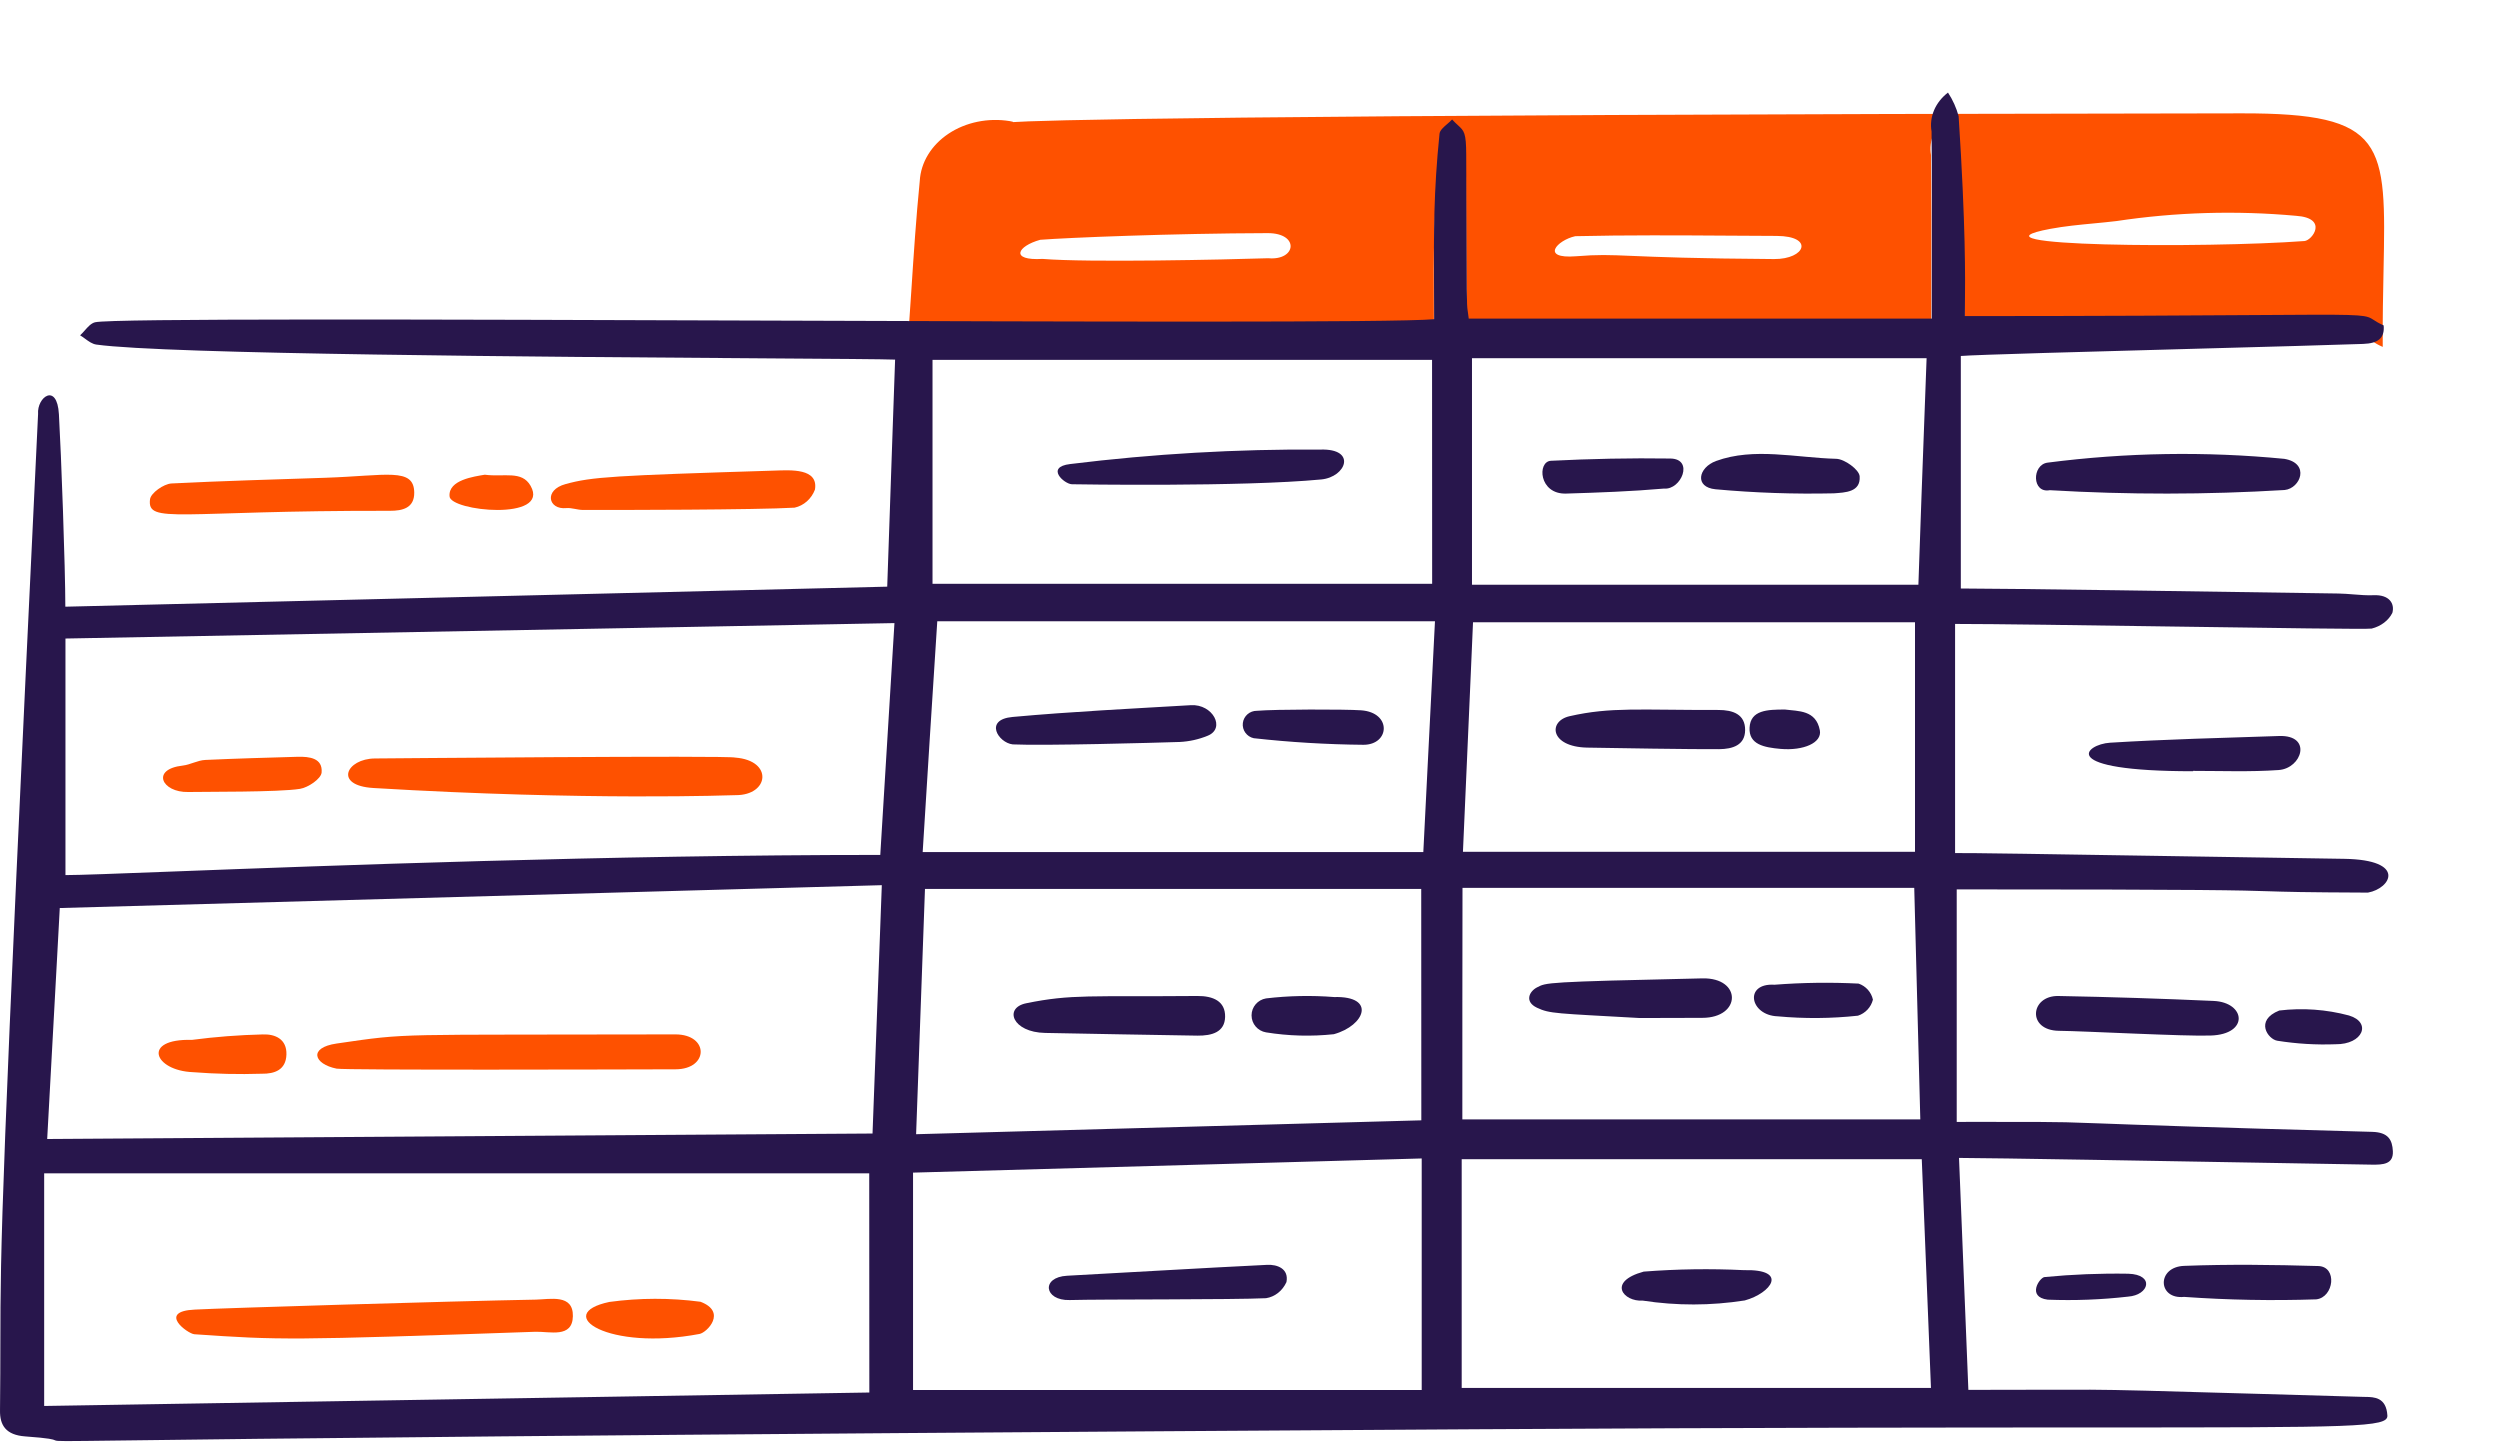 <svg width="397" height="231" viewBox="0 0 397 231" fill="none" xmlns="http://www.w3.org/2000/svg">
<path d="M325.515 77.843C322.648 78.388 322.644 73.812 325.144 73.468C337.623 71.855 350.232 71.652 362.753 72.865C366.878 73.569 365.33 77.545 362.805 77.813C350.386 78.563 337.936 78.573 325.515 77.843V77.843Z" fill="#28164C"/>
<g filter="url(#filter0_d_2902_3572)">
<path d="M92.599 76.981C91.689 76.981 90.756 76.604 89.924 76.686C87.07 76.973 86.311 73.819 89.823 72.869C94.016 71.718 97.257 71.529 122.998 70.731C125.538 70.653 129.991 70.321 129.414 73.749C128.858 75.218 127.644 76.295 126.181 76.617C120.226 76.973 97.811 76.993 92.599 76.981Z" fill="#FE5100"/>
</g>
<g filter="url(#filter1_d_2902_3572)">
<path d="M23.824 75.288C23.948 74.285 25.988 72.851 27.219 72.774C35.346 72.367 43.47 72.144 51.593 71.872C61.399 71.547 65.719 70.178 65.781 74.204C65.819 76.694 63.894 77.12 61.923 77.116C28.133 77.055 23.331 79.289 23.824 75.288Z" fill="#FE5100"/>
</g>
<path d="M326.974 163.693C321.838 163.642 322.391 158.081 326.871 158.164C335.088 158.318 343.307 158.58 351.527 158.948C356.6 159.18 357.22 164.247 351.061 164.443C347.043 164.596 330.992 163.732 326.974 163.693Z" fill="#28164C"/>
<path d="M348.259 122.472C326.401 122.472 331.122 118.184 335.087 117.941C344.021 117.393 352.984 117.175 361.918 116.878C367.241 116.698 365.566 122.024 361.843 122.283C357.32 122.597 352.778 122.417 348.259 122.417V122.472Z" fill="#28164C"/>
<path d="M346.832 205.947C342.624 206.388 342.439 201.174 346.856 201.019C353.949 200.749 361.049 200.84 368.142 201.047C371.213 201.135 370.637 206.011 367.828 206.337C360.827 206.572 353.819 206.442 346.832 205.947V205.947Z" fill="#28164C"/>
<path d="M325.174 206.387C321.793 205.958 323.904 202.858 324.678 202.796C329.094 202.37 333.534 202.194 337.974 202.267C342.181 202.396 341.319 205.667 337.922 205.906C333.695 206.391 329.431 206.552 325.174 206.387V206.387Z" fill="#28164C"/>
<path d="M373.022 161.26C376.673 162.362 375.235 165.874 370.885 165.827C367.791 165.943 364.693 165.757 361.637 165.27C360.183 165.044 357.99 162.047 361.947 160.47C365.656 160.026 369.418 160.295 373.022 161.26Z" fill="#28164C"/>
<g filter="url(#filter2_d_2902_3572)">
<path d="M71.386 74.786C71.202 72.215 75.269 71.677 76.984 71.385C80.06 71.796 82.859 70.683 84.259 73.151C87.442 78.779 71.386 77.198 71.386 74.786Z" fill="#FE5100"/>
</g>
<g filter="url(#filter3_d_2902_3572)">
<path d="M53.456 165.701C49.825 164.976 48.925 162.371 53.456 161.712C65.353 159.977 61.806 160.387 107.256 160.262C112.622 160.262 112.586 165.787 107.281 165.806C99.519 165.83 54.746 165.962 53.456 165.701Z" fill="#FE5100"/>
</g>
<g filter="url(#filter4_d_2902_3572)">
<path d="M30.637 166.262C24.451 166.017 22.436 160.916 30.485 161.132C34.213 160.645 37.961 160.356 41.716 160.267C43.727 160.188 45.563 161.024 45.485 163.466C45.407 165.909 43.602 166.537 41.58 166.508C37.931 166.626 34.278 166.544 30.637 166.262Z" fill="#FE5100"/>
</g>
<g filter="url(#filter5_d_2902_3572)">
<path d="M59.305 121.136C52.93 120.755 54.998 116.479 59.542 116.445C59.943 116.445 115.664 115.941 116.766 116.305C122.828 116.775 122.147 122.312 116.818 122.27C116.413 122.266 93.481 123.184 59.305 121.136Z" fill="#FE5100"/>
</g>
<g filter="url(#filter6_d_2902_3572)">
<path d="M29.893 121.77C25.694 121.867 23.894 118.147 29.034 117.571C30.209 117.438 31.381 116.734 32.609 116.678C37.485 116.456 42.389 116.315 47.265 116.178C49.145 116.13 51.265 116.388 51.073 118.674C50.989 119.673 48.937 121.062 47.633 121.271C44.265 121.818 32.373 121.714 29.893 121.77Z" fill="#FE5100"/>
</g>
<g filter="url(#filter7_d_2902_3572)">
<path d="M85.102 202.379C87.389 202.332 91.038 201.459 90.974 205.007C90.91 208.556 87.285 207.408 84.998 207.486C45.773 208.853 44.531 208.81 30.862 207.878C29.822 207.804 24.914 204.24 30.938 203.962C35.38 203.719 71.497 202.63 85.102 202.379Z" fill="#FE5100"/>
</g>
<g filter="url(#filter8_d_2902_3572)">
<path d="M96.761 202.749C101.567 202.095 106.427 202.085 111.235 202.719C115.489 204.329 112.268 207.606 111.084 207.832C96.61 210.58 87.631 204.683 96.761 202.749Z" fill="#FE5100"/>
</g>
<path d="M165.967 164.029C160.755 163.937 159.359 160.047 162.969 159.317C170.183 157.842 173.094 158.307 190.125 158.163C192.632 158.141 194.599 158.982 194.547 161.481C194.496 163.907 192.453 164.486 190.149 164.46C186.195 164.416 170.104 164.103 165.967 164.029Z" fill="#28164C"/>
<path d="M201.046 163.939C199.718 163.716 198.747 162.577 198.747 161.243C198.747 159.91 199.718 158.771 201.046 158.547C204.636 158.121 208.259 158.049 211.863 158.331C218.572 158.148 216.778 162.863 211.81 164.233C208.225 164.615 204.604 164.517 201.046 163.939V163.939Z" fill="#28164C"/>
<path d="M169.861 206.448C165.789 206.56 165.275 202.81 169.465 202.586C180.039 202.024 190.629 201.372 201.222 200.858C202.847 200.776 204.693 201.476 204.29 203.592C203.662 204.982 202.445 205.941 201.04 206.154C195.843 206.404 175.015 206.305 169.861 206.448Z" fill="#28164C"/>
<path d="M170.218 76.899C169.011 76.872 165.941 74.162 169.953 73.689C183.129 72.064 196.403 71.297 209.684 71.393C215.507 71.209 213.777 75.757 209.817 76.137C197.217 77.341 170.665 76.911 170.218 76.899Z" fill="#28164C"/>
<path d="M160.819 118.21C158.522 117.951 156.213 114.27 160.796 113.853C170.203 112.997 179.685 112.539 189.117 111.982C192.59 111.779 194.679 115.671 191.774 116.837C190.365 117.415 188.871 117.749 187.353 117.824C183.354 117.955 165.664 118.445 160.819 118.21Z" fill="#28164C"/>
<path d="M216.135 112.796C221.047 113.138 220.714 118.273 216.518 118.273C210.693 118.219 204.876 117.87 199.088 117.227C197.975 116.98 197.23 115.941 197.363 114.82C197.496 113.7 198.463 112.859 199.604 112.874C202.526 112.627 213.6 112.619 216.135 112.796Z" fill="#28164C"/>
<path d="M276.913 201.699C284.13 201.523 281.251 205.364 277.07 206.51C271.693 207.354 266.239 207.363 260.86 206.537C257.829 206.744 255.135 203.547 261.017 201.932C266.307 201.52 271.615 201.442 276.913 201.699Z" fill="#28164C"/>
<path d="M260.374 161.662C247.085 160.912 246.112 160.992 244.08 160.031C242.049 159.069 242.839 157.435 244.08 156.796C245.577 156.027 245.218 155.923 270.339 155.365C276.632 155.227 276.556 161.635 270.315 161.635C267.007 161.635 263.703 161.662 260.374 161.662Z" fill="#28164C"/>
<path d="M282.298 161.392C277.856 161.24 276.908 156.07 281.789 156.375C286.233 156.032 290.694 155.972 295.146 156.195C296.298 156.59 297.161 157.555 297.421 158.743C297.122 159.944 296.224 160.907 295.044 161.291C290.809 161.749 286.539 161.783 282.298 161.392V161.392Z" fill="#28164C"/>
<path d="M252.051 118.721C246.142 118.604 245.784 114.52 249.251 113.732C255.806 112.239 260.387 112.773 272.887 112.743C275.2 112.743 277.154 113.433 277.126 115.956C277.102 118.327 275.156 118.952 272.994 118.968C269.389 119.009 255.439 118.786 252.051 118.721Z" fill="#28164C"/>
<path d="M283.451 112.674C285.561 112.949 288.383 112.729 288.992 115.974C289.361 117.957 286.398 119.235 282.776 118.927C280.132 118.695 277.691 118.231 277.832 115.552C277.973 112.75 280.671 112.674 283.451 112.674Z" fill="#28164C"/>
<path d="M272.433 77.697C269.051 77.377 269.664 74.253 272.508 73.207C278.525 71.002 285.25 72.699 291.599 72.859C292.912 72.892 295.234 74.569 295.313 75.639C295.495 78.177 292.991 78.206 291.211 78.341C284.945 78.483 278.676 78.268 272.433 77.697V77.697Z" fill="#28164C"/>
<path d="M264.236 77.586C259.072 78.038 253.884 78.223 248.691 78.381C244.36 78.512 244.082 73.279 246.295 73.171C252.602 72.855 258.95 72.72 265.249 72.814C269.058 72.864 266.98 77.848 264.236 77.586Z" fill="#28164C"/>
<g filter="url(#filter9_d_2902_3572)">
<path fill-rule="evenodd" clip-rule="evenodd" d="M227.695 44.668C227.703 46.383 227.712 48.181 227.712 50.105C222.533 50.574 185.731 50.523 144.161 50.395C144.359 47.674 144.537 44.952 144.715 42.23C145.096 36.392 145.478 30.556 146.058 24.741C146.221 21.794 147.89 19.051 150.633 17.226C153.376 15.401 156.921 14.674 160.348 15.232C160.807 15.306 160.907 15.357 160.859 15.391C164.077 15.155 189.831 14.186 355.962 14C379.014 13.966 378.919 18.643 378.504 39.065V39.065V39.065C378.432 42.587 378.351 46.576 378.378 51.09C377.618 50.757 377.193 50.486 376.85 50.267C376.705 50.175 376.574 50.091 376.439 50.017C375.234 49.351 373.655 49.361 358.02 49.462C348.666 49.522 334.28 49.615 311.933 49.615C311.933 49.125 311.939 48.557 311.946 47.894V47.893V47.892V47.892C311.989 43.666 312.074 35.519 310.942 18.223C310.591 16.924 310.023 15.673 309.254 14.51C307.228 16.052 306.249 18.349 306.646 20.63C306.716 27.416 306.702 34.191 306.687 41.115C306.68 44.05 306.674 47.013 306.674 50.013H233.206C233.146 49.451 233.098 49.151 233.058 48.906C233.048 48.839 233.038 48.776 233.028 48.713C232.884 47.753 232.88 46.773 232.828 30.858V30.856L232.828 30.791C232.822 28.846 232.815 26.678 232.806 24.262C232.794 20.823 232.484 20.541 231.497 19.645C231.237 19.408 230.929 19.128 230.566 18.736C230.346 18.974 230.071 19.208 229.797 19.442C229.21 19.942 228.624 20.442 228.57 20.981C227.628 30.111 227.657 36.432 227.695 44.668ZM332.458 31.481C330.16 31.7 327.862 31.919 325.608 32.339C310.439 35.175 350.3 35.438 365.94 34.277C367.19 34.186 369.801 30.625 364.61 30.27C355.099 29.406 345.491 29.688 336.074 31.107C334.873 31.252 333.666 31.366 332.458 31.481ZM250.143 33.507C258.278 33.318 266.555 33.37 274.95 33.424C277.33 33.439 279.72 33.454 282.118 33.464C288.131 33.487 286.726 37.176 281.719 37.139C269.101 37.053 263.02 36.799 259.19 36.638C255.385 36.479 253.803 36.413 250.243 36.697C244.581 37.136 247.237 34.166 250.115 33.517L250.143 33.507ZM201.323 33.021C186.198 33.065 169.54 33.74 165.211 34.077H165.195C161.526 35.09 160.328 37.422 165.551 37.115C172.75 37.709 194.643 37.227 201.403 37.007C205.883 37.409 206.402 33.021 201.323 33.021Z" fill="#FE5100"/>
</g>
<path fill-rule="evenodd" clip-rule="evenodd" d="M375.268 54.615C377.642 54.53 378.708 53.701 378.525 51.677C377.765 51.339 377.34 51.064 376.997 50.843L376.997 50.842L376.997 50.842L376.996 50.842L376.995 50.841L376.995 50.841L376.994 50.841L376.994 50.84C376.848 50.746 376.718 50.662 376.582 50.586C375.38 49.915 373.797 49.925 358.3 50.031H358.3C348.941 50.094 334.509 50.192 312.022 50.196C312.022 49.701 312.028 49.13 312.034 48.462V48.461V48.461V48.461V48.46V48.459V48.459V48.458V48.456V48.455V48.453C312.078 44.181 312.163 35.943 311.031 18.454C310.679 17.14 310.11 15.876 309.34 14.7C307.313 16.259 306.334 18.582 306.731 20.888C306.801 27.738 306.787 34.578 306.772 41.566V41.569V41.573V41.576V41.579V41.583V41.586V41.59V41.593V41.596V41.6V41.605V41.61V41.615V41.62V41.625V41.63V41.635V41.64V41.645V41.65C306.765 44.602 306.759 47.581 306.759 50.598H233.235C233.176 50.03 233.127 49.726 233.088 49.478C233.077 49.411 233.067 49.347 233.058 49.283C232.913 48.313 232.91 47.322 232.858 31.229C232.851 29.245 232.844 27.032 232.836 24.56C232.823 21.081 232.513 20.797 231.527 19.892C231.266 19.653 230.957 19.37 230.594 18.973C230.373 19.214 230.099 19.45 229.825 19.686C229.237 20.193 228.651 20.698 228.596 21.242C227.654 30.474 227.683 36.865 227.721 45.194V45.194C227.729 46.928 227.737 48.746 227.737 50.69C221.598 51.252 171.016 51.079 120.719 50.906H120.719H120.719H120.718H120.718H120.718H120.717H120.717C68.968 50.728 17.521 50.552 15.09 51.178C14.459 51.341 13.966 51.899 13.469 52.463C13.226 52.738 12.982 53.014 12.72 53.247C12.991 53.408 13.254 53.6 13.516 53.793L13.516 53.793C14.086 54.21 14.654 54.627 15.297 54.718C26.183 56.258 87.34 56.674 120.716 56.901H120.717C132.244 56.979 140.458 57.035 142.142 57.107C142.01 60.9 141.877 64.672 141.744 68.44L141.744 68.45C141.454 76.662 141.165 84.85 140.891 93.162C97.781 94.214 54.276 95.274 10.375 96.343C10.375 90.169 9.715 71.988 9.356 65.786C9.064 60.667 5.839 63.073 6.047 65.742C0.097 189.846 0.084 197.625 0.059 213.255C0.054 216.246 0.049 219.525 0.001 223.961C-0.043 226.343 0.948 227.879 3.997 228.101C7.998 228.391 8.443 228.589 8.708 228.708C8.725 228.715 8.741 228.722 8.757 228.729C9.12 228.882 9.549 228.877 19.623 228.746H19.624H19.625H19.625H19.626H19.627H19.628H19.628H19.629H19.631H19.631L19.633 228.746H19.634H19.634C38.253 228.506 89.782 227.84 234.558 226.964C279.978 226.692 311.257 226.686 332.747 226.682H332.748H332.749H332.75H332.751H332.752H332.753H332.754H332.755H332.756H332.757C374.15 226.674 379.226 226.673 379.116 224.784C378.95 221.871 376.984 221.847 375.63 221.83L375.628 221.83C375.518 221.829 375.412 221.827 375.312 221.824C368.447 221.628 362.8 221.465 358.1 221.329L358.098 221.329L358.093 221.329C341.755 220.856 336.855 220.715 331.955 220.684C329.857 220.671 327.758 220.678 324.761 220.689H324.756H324.751H324.746C321.822 220.699 318.043 220.712 312.577 220.712C312.239 212.11 311.901 203.802 311.562 195.494C311.405 191.632 311.248 187.77 311.091 183.878C315.674 183.878 346.353 184.418 364.217 184.732C370.508 184.842 375.209 184.925 376.623 184.946C378.473 184.974 380.083 184.878 379.987 182.81C379.899 181.008 379.256 179.806 376.703 179.738C349.705 179.005 339.155 178.61 333.497 178.398L333.496 178.398H333.495L333.492 178.398C331.098 178.309 329.581 178.252 328.063 178.216C325.434 178.154 322.804 178.155 315.622 178.157C314.185 178.157 312.565 178.158 310.727 178.158V141.235C351.104 141.235 355.825 141.388 360.258 141.532C362.957 141.619 365.55 141.703 376.023 141.747C379.699 141.095 382.237 136.542 372.271 136.382C315.218 135.464 313.788 135.466 311.054 135.47L311.042 135.47C310.862 135.47 310.676 135.471 310.467 135.471V99.081C316.572 99.081 331.059 99.291 344.926 99.493L344.929 99.493C360.912 99.725 376.071 99.946 376.623 99.818C378.099 99.448 379.304 98.532 379.907 97.323C380.307 95.855 379.436 94.405 376.91 94.521C375.857 94.562 374.794 94.477 373.725 94.391C372.924 94.327 372.12 94.263 371.316 94.251C370.715 94.243 368.822 94.214 366.054 94.172L366.05 94.172L366.032 94.172C352.576 93.968 318.528 93.453 311.378 93.453V56.53C313.679 56.332 332.021 55.833 348.828 55.376L348.83 55.376L348.831 55.376L348.835 55.375C360.102 55.069 370.679 54.781 375.268 54.615ZM9.492 144.194C52.898 142.993 96.102 141.791 140.032 140.566C139.793 146.89 139.566 153.008 139.343 159.026L139.341 159.066C139.08 166.123 138.823 173.044 138.558 180.004L7.494 180.874C8.03 171.307 8.556 161.552 9.094 151.566L9.094 151.565L9.094 151.564L9.094 151.564L9.094 151.564L9.094 151.561C9.226 149.119 9.358 146.664 9.492 144.194ZM142.03 98.948C128.707 99.196 115.46 99.444 102.253 99.691L102.228 99.692C71.536 100.267 41.067 100.837 10.395 101.398V138.966C12.502 138.966 18.543 138.736 27.39 138.399C51.576 137.479 96.731 135.761 139.788 135.761C140.135 130.113 140.475 124.53 140.814 118.969L140.819 118.894C141.224 112.239 141.628 105.615 142.038 98.948H142.03ZM7.014 186.322H138.034L138.05 221.131C94.355 221.841 50.569 222.555 7.014 223.268V186.322ZM225.691 141.163H146.885C146.564 150.213 146.241 159.102 145.918 167.972V167.973L145.918 167.975L145.918 167.986L145.917 168.009L145.915 168.061C145.769 172.078 145.624 176.091 145.478 180.113C161.263 179.682 176.941 179.251 192.612 178.819L192.837 178.813L192.868 178.812L192.88 178.811L192.892 178.811L192.894 178.811L192.897 178.811C203.826 178.51 214.751 178.209 225.707 177.908L225.691 141.163ZM211.204 184.371C216.051 184.235 220.904 184.099 225.767 183.963V220.729H144.991V186.212C167.072 185.607 189.068 184.991 211.204 184.371ZM227.41 57.148H148.084V92.712H227.426L227.41 57.148ZM146.522 135.306H146.505L146.521 135.313L146.522 135.306ZM226.023 135.306H146.522L146.535 135.093L146.535 135.087L146.536 135.077C147.286 123.029 148.037 110.976 148.839 98.654H227.873C227.469 106.486 227.075 114.352 226.676 122.3L226.674 122.341L226.673 122.362L226.673 122.375L226.672 122.382C226.458 126.663 226.242 130.969 226.023 135.306ZM232.117 184.079V220.401H306.636C306.475 216.392 306.317 212.417 306.16 208.469C305.834 200.253 305.512 192.15 305.177 184.079H232.117ZM304.945 177.758H232.221C232.221 165.515 232.221 153.362 232.245 140.989H303.982C304.294 153.321 304.61 165.427 304.945 177.758ZM233.915 98.814C233.79 101.685 233.665 104.563 233.54 107.448C233.141 116.638 232.739 125.902 232.316 135.269H304.102V98.814H233.915ZM305.656 64.655C305.305 74.085 304.955 83.509 304.641 92.851H233.751V56.885H305.944C305.848 59.474 305.752 62.065 305.656 64.655Z" fill="#28164C"/>
<defs>
<filter id="filter0_d_2902_3572" x="69.476" y="56.685" width="77.989" height="42.298" filterUnits="userSpaceOnUse" color-interpolation-filters="sRGB">
<feFlood flood-opacity="0" result="BackgroundImageFix"/>
<feColorMatrix in="SourceAlpha" type="matrix" values="0 0 0 0 0 0 0 0 0 0 0 0 0 0 0 0 0 0 127 0" result="hardAlpha"/>
<feOffset dy="4"/>
<feGaussianBlur stdDeviation="9"/>
<feComposite in2="hardAlpha" operator="out"/>
<feColorMatrix type="matrix" values="0 0 0 0 0.996 0 0 0 0 0.318 0 0 0 0 0 0 0 0 0.3 0"/>
<feBlend mode="normal" in2="BackgroundImageFix" result="effect1_dropShadow_2902_3572"/>
<feBlend mode="normal" in="SourceGraphic" in2="effect1_dropShadow_2902_3572" result="shape"/>
</filter>
<filter id="filter1_d_2902_3572" x="5.792" y="57.385" width="77.989" height="42.298" filterUnits="userSpaceOnUse" color-interpolation-filters="sRGB">
<feFlood flood-opacity="0" result="BackgroundImageFix"/>
<feColorMatrix in="SourceAlpha" type="matrix" values="0 0 0 0 0 0 0 0 0 0 0 0 0 0 0 0 0 0 127 0" result="hardAlpha"/>
<feOffset dy="4"/>
<feGaussianBlur stdDeviation="9"/>
<feComposite in2="hardAlpha" operator="out"/>
<feColorMatrix type="matrix" values="0 0 0 0 0.996 0 0 0 0 0.318 0 0 0 0 0 0 0 0 0.3 0"/>
<feBlend mode="normal" in2="BackgroundImageFix" result="effect1_dropShadow_2902_3572"/>
<feBlend mode="normal" in="SourceGraphic" in2="effect1_dropShadow_2902_3572" result="shape"/>
</filter>
<filter id="filter2_d_2902_3572" x="53.38" y="57.385" width="49.297" height="41.599" filterUnits="userSpaceOnUse" color-interpolation-filters="sRGB">
<feFlood flood-opacity="0" result="BackgroundImageFix"/>
<feColorMatrix in="SourceAlpha" type="matrix" values="0 0 0 0 0 0 0 0 0 0 0 0 0 0 0 0 0 0 127 0" result="hardAlpha"/>
<feOffset dy="4"/>
<feGaussianBlur stdDeviation="9"/>
<feComposite in2="hardAlpha" operator="out"/>
<feColorMatrix type="matrix" values="0 0 0 0 0.996 0 0 0 0 0.318 0 0 0 0 0 0 0 0 0.3 0"/>
<feBlend mode="normal" in2="BackgroundImageFix" result="effect1_dropShadow_2902_3572"/>
<feBlend mode="normal" in="SourceGraphic" in2="effect1_dropShadow_2902_3572" result="shape"/>
</filter>
<filter id="filter3_d_2902_3572" x="32.386" y="146.262" width="96.884" height="41.599" filterUnits="userSpaceOnUse" color-interpolation-filters="sRGB">
<feFlood flood-opacity="0" result="BackgroundImageFix"/>
<feColorMatrix in="SourceAlpha" type="matrix" values="0 0 0 0 0 0 0 0 0 0 0 0 0 0 0 0 0 0 127 0" result="hardAlpha"/>
<feOffset dy="4"/>
<feGaussianBlur stdDeviation="9"/>
<feComposite in2="hardAlpha" operator="out"/>
<feColorMatrix type="matrix" values="0 0 0 0 0.996 0 0 0 0 0.318 0 0 0 0 0 0 0 0 0.3 0"/>
<feBlend mode="normal" in2="BackgroundImageFix" result="effect1_dropShadow_2902_3572"/>
<feBlend mode="normal" in="SourceGraphic" in2="effect1_dropShadow_2902_3572" result="shape"/>
</filter>
<filter id="filter4_d_2902_3572" x="7.192" y="146.262" width="56.295" height="42.298" filterUnits="userSpaceOnUse" color-interpolation-filters="sRGB">
<feFlood flood-opacity="0" result="BackgroundImageFix"/>
<feColorMatrix in="SourceAlpha" type="matrix" values="0 0 0 0 0 0 0 0 0 0 0 0 0 0 0 0 0 0 127 0" result="hardAlpha"/>
<feOffset dy="4"/>
<feGaussianBlur stdDeviation="9"/>
<feComposite in2="hardAlpha" operator="out"/>
<feColorMatrix type="matrix" values="0 0 0 0 0.996 0 0 0 0 0.318 0 0 0 0 0 0 0 0 0.3 0"/>
<feBlend mode="normal" in2="BackgroundImageFix" result="effect1_dropShadow_2902_3572"/>
<feBlend mode="normal" in="SourceGraphic" in2="effect1_dropShadow_2902_3572" result="shape"/>
</filter>
<filter id="filter5_d_2902_3572" x="37.284" y="102.173" width="101.783" height="42.298" filterUnits="userSpaceOnUse" color-interpolation-filters="sRGB">
<feFlood flood-opacity="0" result="BackgroundImageFix"/>
<feColorMatrix in="SourceAlpha" type="matrix" values="0 0 0 0 0 0 0 0 0 0 0 0 0 0 0 0 0 0 127 0" result="hardAlpha"/>
<feOffset dy="4"/>
<feGaussianBlur stdDeviation="9"/>
<feComposite in2="hardAlpha" operator="out"/>
<feColorMatrix type="matrix" values="0 0 0 0 0.996 0 0 0 0 0.318 0 0 0 0 0 0 0 0 0.3 0"/>
<feBlend mode="normal" in2="BackgroundImageFix" result="effect1_dropShadow_2902_3572"/>
<feBlend mode="normal" in="SourceGraphic" in2="effect1_dropShadow_2902_3572" result="shape"/>
</filter>
<filter id="filter6_d_2902_3572" x="7.892" y="102.173" width="61.193" height="41.599" filterUnits="userSpaceOnUse" color-interpolation-filters="sRGB">
<feFlood flood-opacity="0" result="BackgroundImageFix"/>
<feColorMatrix in="SourceAlpha" type="matrix" values="0 0 0 0 0 0 0 0 0 0 0 0 0 0 0 0 0 0 127 0" result="hardAlpha"/>
<feOffset dy="4"/>
<feGaussianBlur stdDeviation="9"/>
<feComposite in2="hardAlpha" operator="out"/>
<feColorMatrix type="matrix" values="0 0 0 0 0.996 0 0 0 0 0.318 0 0 0 0 0 0 0 0 0.3 0"/>
<feBlend mode="normal" in2="BackgroundImageFix" result="effect1_dropShadow_2902_3572"/>
<feBlend mode="normal" in="SourceGraphic" in2="effect1_dropShadow_2902_3572" result="shape"/>
</filter>
<filter id="filter7_d_2902_3572" x="9.991" y="188.251" width="98.983" height="42.298" filterUnits="userSpaceOnUse" color-interpolation-filters="sRGB">
<feFlood flood-opacity="0" result="BackgroundImageFix"/>
<feColorMatrix in="SourceAlpha" type="matrix" values="0 0 0 0 0 0 0 0 0 0 0 0 0 0 0 0 0 0 127 0" result="hardAlpha"/>
<feOffset dy="4"/>
<feGaussianBlur stdDeviation="9"/>
<feComposite in2="hardAlpha" operator="out"/>
<feColorMatrix type="matrix" values="0 0 0 0 0.996 0 0 0 0 0.318 0 0 0 0 0 0 0 0 0.3 0"/>
<feBlend mode="normal" in2="BackgroundImageFix" result="effect1_dropShadow_2902_3572"/>
<feBlend mode="normal" in="SourceGraphic" in2="effect1_dropShadow_2902_3572" result="shape"/>
</filter>
<filter id="filter8_d_2902_3572" x="75.074" y="188.251" width="56.295" height="42.298" filterUnits="userSpaceOnUse" color-interpolation-filters="sRGB">
<feFlood flood-opacity="0" result="BackgroundImageFix"/>
<feColorMatrix in="SourceAlpha" type="matrix" values="0 0 0 0 0 0 0 0 0 0 0 0 0 0 0 0 0 0 127 0" result="hardAlpha"/>
<feOffset dy="4"/>
<feGaussianBlur stdDeviation="9"/>
<feComposite in2="hardAlpha" operator="out"/>
<feColorMatrix type="matrix" values="0 0 0 0 0.996 0 0 0 0 0.318 0 0 0 0 0 0 0 0 0.3 0"/>
<feBlend mode="normal" in2="BackgroundImageFix" result="effect1_dropShadow_2902_3572"/>
<feBlend mode="normal" in="SourceGraphic" in2="effect1_dropShadow_2902_3572" result="shape"/>
</filter>
<filter id="filter9_d_2902_3572" x="126.161" y="0" width="270.439" height="73.09" filterUnits="userSpaceOnUse" color-interpolation-filters="sRGB">
<feFlood flood-opacity="0" result="BackgroundImageFix"/>
<feColorMatrix in="SourceAlpha" type="matrix" values="0 0 0 0 0 0 0 0 0 0 0 0 0 0 0 0 0 0 127 0" result="hardAlpha"/>
<feOffset dy="4"/>
<feGaussianBlur stdDeviation="9"/>
<feComposite in2="hardAlpha" operator="out"/>
<feColorMatrix type="matrix" values="0 0 0 0 0.996 0 0 0 0 0.318 0 0 0 0 0 0 0 0 0.3 0"/>
<feBlend mode="normal" in2="BackgroundImageFix" result="effect1_dropShadow_2902_3572"/>
<feBlend mode="normal" in="SourceGraphic" in2="effect1_dropShadow_2902_3572" result="shape"/>
</filter>
</defs>
</svg>
